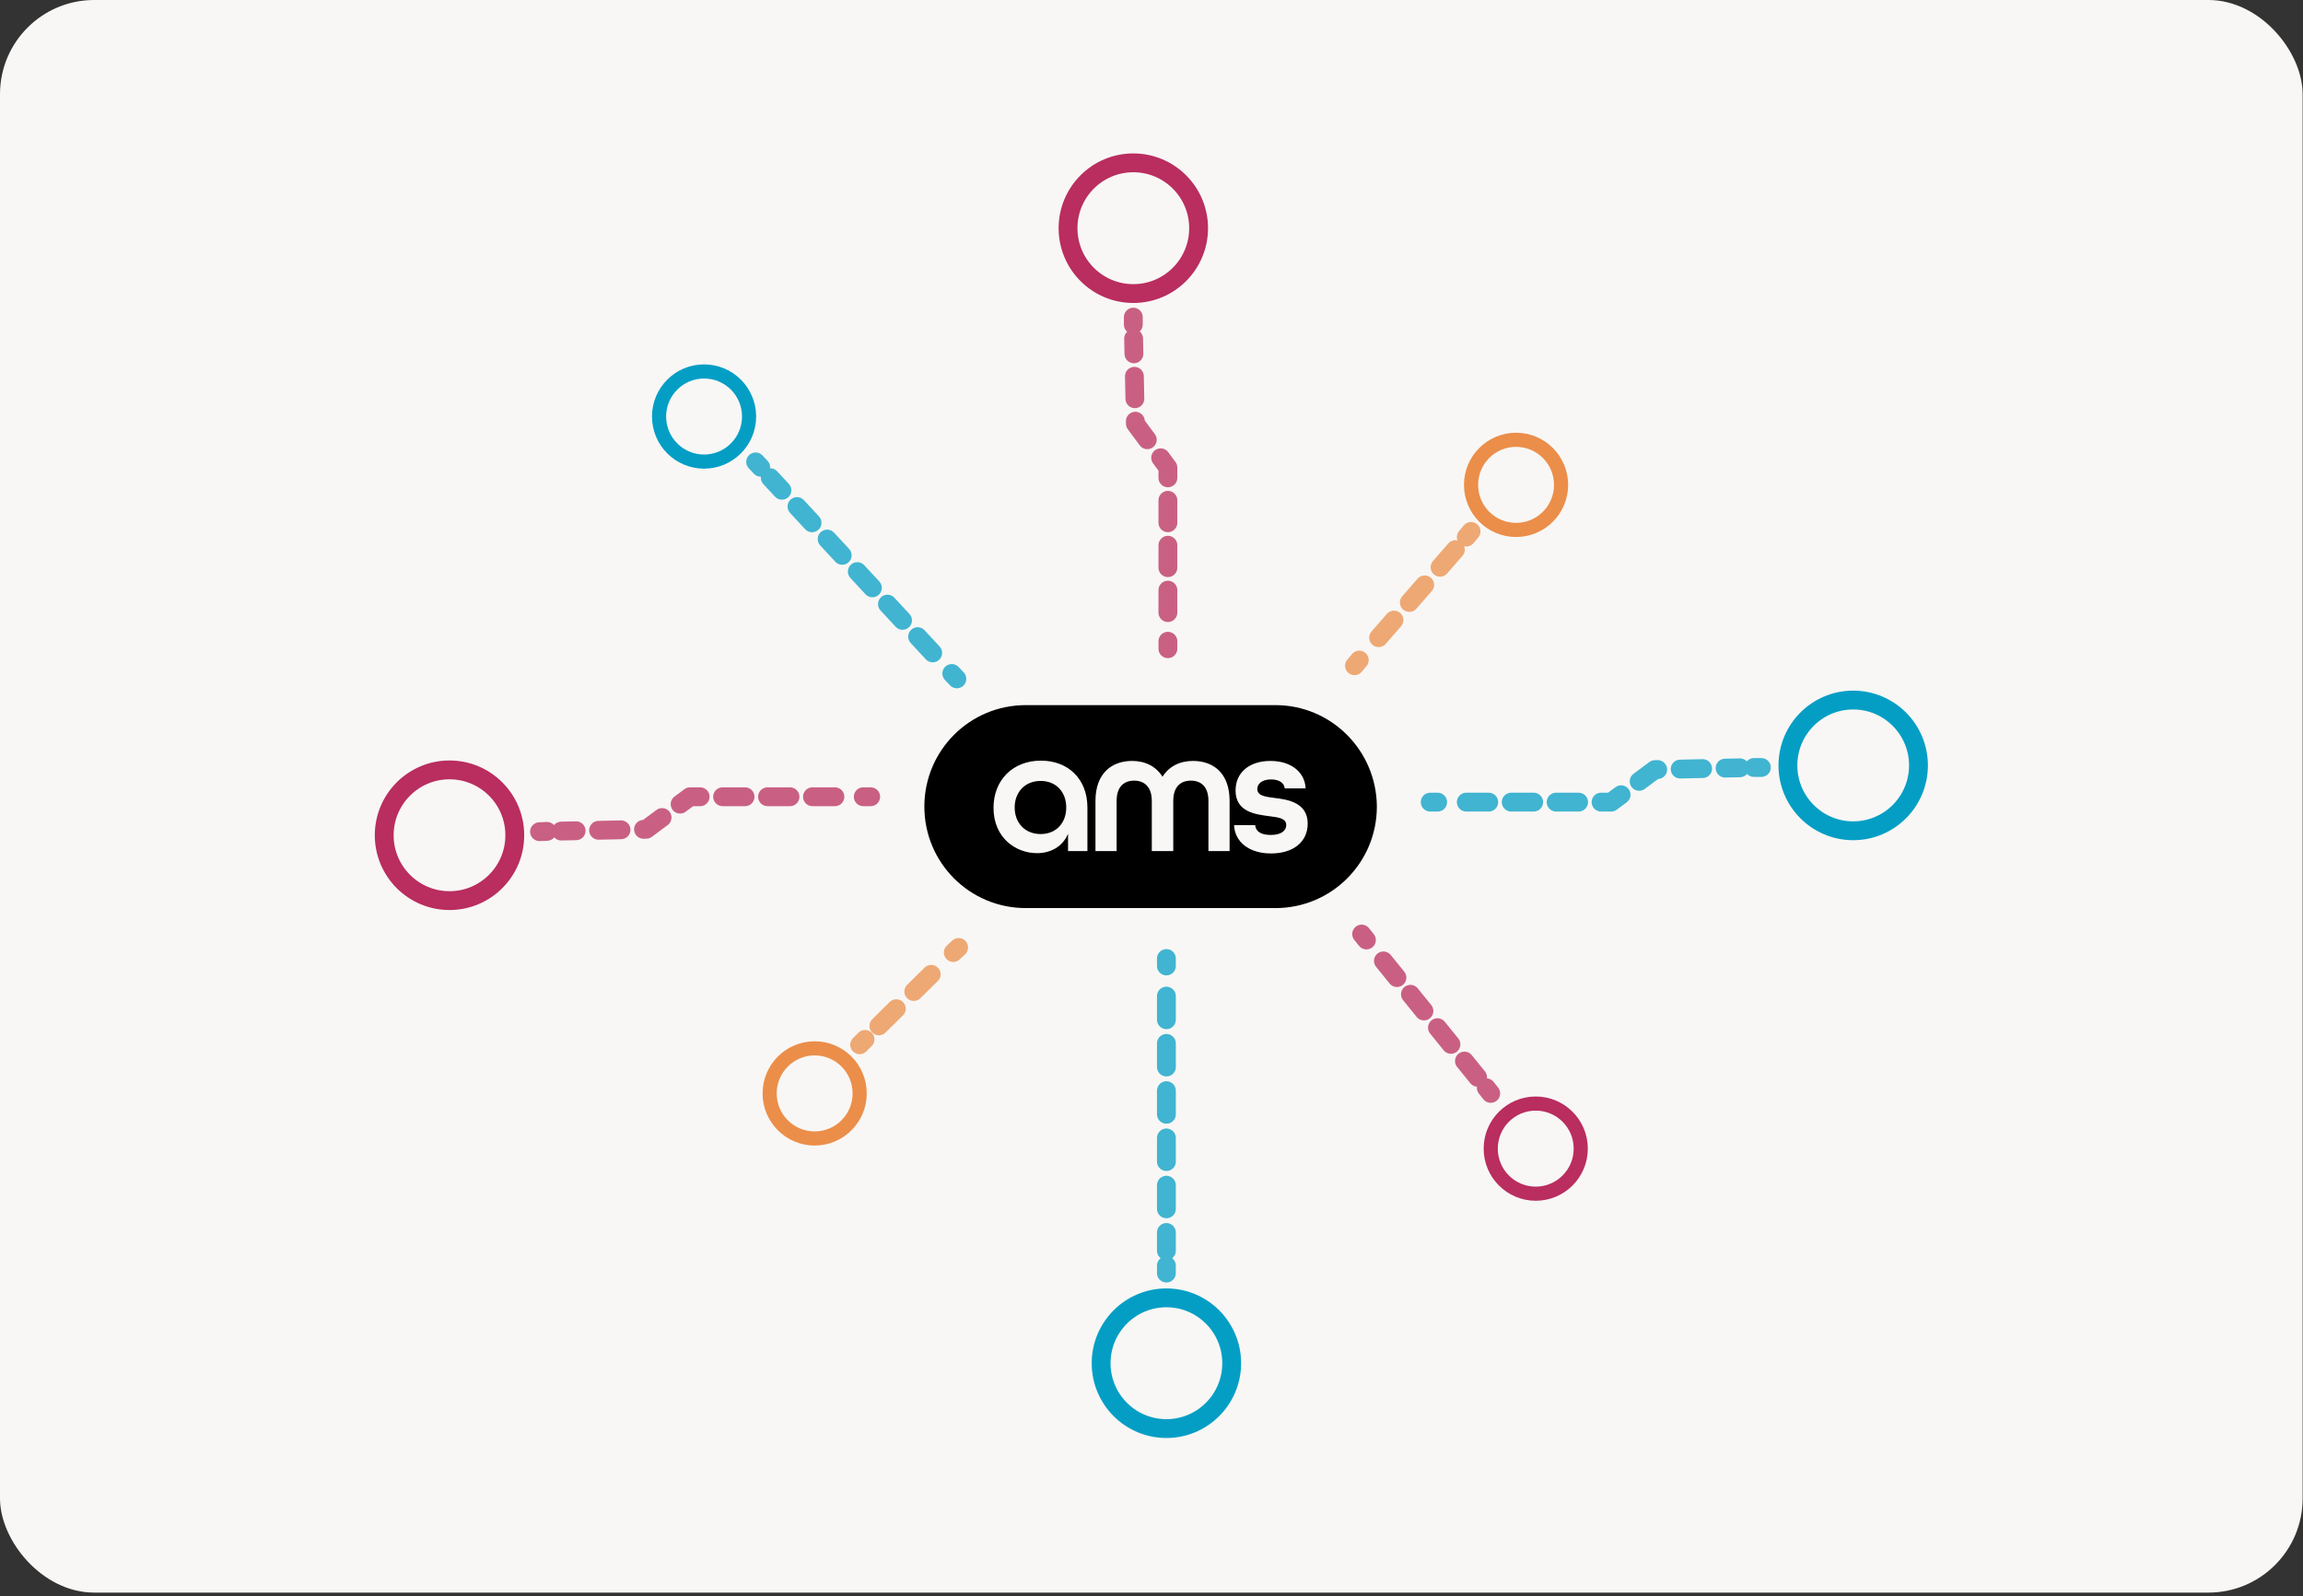 <svg width="489" height="339" viewBox="0 0 489 339" fill="none" xmlns="http://www.w3.org/2000/svg">
<rect x="0" y="0" width="489" height="339" fill="#333333" stroke="none"/>
<rect width="488.923" height="338.251" rx="20" fill="#F8F7F5"/>
<path d="M220.955 165.862C217.664 165.862 215.448 168.208 215.448 171.504C215.448 174.8 217.664 177.145 220.955 177.145C224.246 177.145 226.398 174.8 226.398 171.504C226.398 168.208 224.246 165.862 220.955 165.862Z" fill="black"/>
<path d="M270.83 149.762H217.79C205.891 149.762 196.271 159.397 196.271 171.314C196.271 183.231 205.891 192.866 217.79 192.866H270.83C282.73 192.866 292.35 183.231 292.35 171.314C292.287 159.397 282.666 149.762 270.83 149.762ZM230.892 180.759H226.778V177.082C225.639 179.808 223.107 181.202 220.195 181.202C215.702 181.202 210.955 177.97 210.955 171.567C210.955 165.672 215.069 161.552 221.018 161.552C226.841 161.552 230.892 165.482 230.892 171.504V180.759ZM261.02 180.759H256.589V170.109C256.589 167.067 255.007 165.799 252.855 165.799C250.703 165.799 249.121 167.067 249.121 170.109V180.759H244.564V170.109C244.564 167.067 242.918 165.799 240.829 165.799C238.677 165.799 237.095 167.067 237.095 170.109V180.759H232.601V170.109C232.601 164.278 236.019 161.615 240.386 161.615C243.171 161.615 245.45 162.756 246.842 164.975C248.171 162.82 250.45 161.615 253.298 161.615C257.729 161.615 261.083 164.278 261.083 170.109V180.759H261.02ZM269.881 181.266C265.134 181.266 262.159 178.73 262.033 175.244H266.526C266.59 176.512 267.666 177.336 269.818 177.336C272.096 177.336 273.109 176.385 273.109 175.244C273.109 173.786 271.463 173.596 269.438 173.342C266.59 172.962 262.349 172.455 262.349 167.891C262.349 164.088 265.26 161.615 269.754 161.615C274.311 161.615 277.096 164.151 277.223 167.447H272.792C272.666 166.306 271.653 165.545 269.881 165.545C267.919 165.545 266.969 166.496 266.969 167.574C266.969 169.032 268.678 169.222 270.64 169.476C273.109 169.792 277.666 170.3 277.666 174.927C277.666 178.794 274.628 181.266 269.881 181.266Z" fill="black"/>
<g opacity="0.75">
<path d="M184.876 169.222H183.294" stroke="#B92D5F" stroke-width="4" stroke-linecap="round" stroke-linejoin="round"/>
<path d="M177.281 169.222H146.521L137.216 176.131L119.178 176.511" stroke="#B92D5F" stroke-width="4" stroke-linecap="round" stroke-linejoin="round" stroke-dasharray="4.77 4.77"/>
<path d="M116.14 176.575L114.558 176.638" stroke="#B92D5F" stroke-width="4" stroke-linecap="round" stroke-linejoin="round"/>
</g>
<g opacity="0.75">
<path d="M247.98 137.781V136.196" stroke="#B92D5F" stroke-width="4" stroke-linecap="round" stroke-linejoin="round"/>
<path d="M247.981 130.111V99.304L241.082 89.986L240.702 71.92" stroke="#B92D5F" stroke-width="4" stroke-linecap="round" stroke-linejoin="round" stroke-dasharray="4.77 4.77"/>
<path d="M240.639 68.941V67.356" stroke="#B92D5F" stroke-width="4" stroke-linecap="round" stroke-linejoin="round"/>
</g>
<g opacity="0.75">
<path d="M247.665 203.578V205.163" stroke="#049EC5" stroke-width="4" stroke-linecap="round" stroke-linejoin="round"/>
<path d="M247.665 211.565V265.636" stroke="#049EC5" stroke-width="4" stroke-linecap="round" stroke-linejoin="round" stroke-dasharray="5.02 5.02"/>
<path d="M247.665 268.805V270.39" stroke="#049EC5" stroke-width="4" stroke-linecap="round" stroke-linejoin="round"/>
</g>
<g opacity="0.75">
<path d="M303.68 170.363H305.262" stroke="#049EC5" stroke-width="4" stroke-linecap="round" stroke-linejoin="round"/>
<path d="M311.338 170.363H342.099L351.403 163.454L369.441 163.073" stroke="#049EC5" stroke-width="4" stroke-linecap="round" stroke-linejoin="round" stroke-dasharray="4.77 4.77"/>
<path d="M372.416 163.01H373.998" stroke="#049EC5" stroke-width="4" stroke-linecap="round" stroke-linejoin="round"/>
</g>
<path d="M240.64 62.349C248.295 62.349 254.501 56.134 254.501 48.467C254.501 40.8 248.295 34.585 240.64 34.585C232.984 34.585 226.778 40.8 226.778 48.467C226.778 56.134 232.984 62.349 240.64 62.349Z" stroke="#B92D5F" stroke-width="4" stroke-miterlimit="10" stroke-linecap="round" stroke-linejoin="round"/>
<path d="M149.497 98.037C154.775 98.037 159.054 93.751 159.054 88.465C159.054 83.179 154.775 78.893 149.497 78.893C144.218 78.893 139.939 83.179 139.939 88.465C139.939 93.751 144.218 98.037 149.497 98.037Z" stroke="#049EC5" stroke-width="3" stroke-miterlimit="10" stroke-linecap="round" stroke-linejoin="round"/>
<path d="M172.978 241.802C178.257 241.802 182.536 237.516 182.536 232.23C182.536 226.944 178.257 222.658 172.978 222.658C167.7 222.658 163.421 226.944 163.421 232.23C163.421 237.516 167.7 241.802 172.978 241.802Z" stroke="#EB8E49" stroke-width="3" stroke-miterlimit="10" stroke-linecap="round" stroke-linejoin="round"/>
<path d="M326.086 253.529C331.364 253.529 335.643 249.243 335.643 243.957C335.643 238.671 331.364 234.385 326.086 234.385C320.807 234.385 316.528 238.671 316.528 243.957C316.528 249.243 320.807 253.529 326.086 253.529Z" stroke="#B92D5F" stroke-width="3" stroke-miterlimit="10" stroke-linecap="round" stroke-linejoin="round"/>
<path d="M321.908 112.553C327.186 112.553 331.465 108.267 331.465 102.981C331.465 97.695 327.186 93.409 321.908 93.409C316.63 93.409 312.351 97.695 312.351 102.981C312.351 108.267 316.63 112.553 321.908 112.553Z" stroke="#EB8E49" stroke-width="3" stroke-miterlimit="10" stroke-linecap="round" stroke-linejoin="round"/>
<path d="M393.493 176.448C401.149 176.448 407.354 170.233 407.354 162.566C407.354 154.899 401.149 148.684 393.493 148.684C385.838 148.684 379.632 154.899 379.632 162.566C379.632 170.233 385.838 176.448 393.493 176.448Z" stroke="#049EC5" stroke-width="4" stroke-miterlimit="10" stroke-linecap="round" stroke-linejoin="round"/>
<path d="M247.665 303.415C255.32 303.415 261.526 297.2 261.526 289.533C261.526 281.866 255.32 275.651 247.665 275.651C240.01 275.651 233.804 281.866 233.804 289.533C233.804 297.2 240.01 303.415 247.665 303.415Z" stroke="#049EC5" stroke-width="4" stroke-miterlimit="10" stroke-linecap="round" stroke-linejoin="round"/>
<path d="M95.443 191.281C103.099 191.281 109.305 185.066 109.305 177.399C109.305 169.732 103.099 163.517 95.443 163.517C87.788 163.517 81.582 169.732 81.582 177.399C81.582 185.066 87.788 191.281 95.443 191.281Z" stroke="#B92D5F" stroke-width="4" stroke-miterlimit="10" stroke-linecap="round" stroke-linejoin="round"/>
<g opacity="0.75">
<path d="M203.17 144.183L202.094 143.042" stroke="#049EC5" stroke-width="4" stroke-linecap="round" stroke-linejoin="round"/>
<path d="M198.043 138.669L163.548 101.459" stroke="#049EC5" stroke-width="4" stroke-linecap="round" stroke-linejoin="round" stroke-dasharray="4.71 4.71"/>
<path d="M161.522 99.241L160.446 98.1" stroke="#049EC5" stroke-width="4" stroke-linecap="round" stroke-linejoin="round"/>
</g>
<g opacity="0.75">
<path d="M287.603 141.394L288.615 140.19" stroke="#EB8E49" stroke-width="4" stroke-linecap="round" stroke-linejoin="round"/>
<path d="M292.729 135.436L309.249 116.482" stroke="#EB8E49" stroke-width="4" stroke-linecap="round" stroke-linejoin="round" stroke-dasharray="4.96 4.96"/>
<path d="M311.338 114.074L312.351 112.869" stroke="#EB8E49" stroke-width="4" stroke-linecap="round" stroke-linejoin="round"/>
</g>
<g opacity="0.75">
<path d="M289.122 198.381L290.135 199.648" stroke="#B92D5F" stroke-width="4" stroke-linecap="round" stroke-linejoin="round"/>
<path d="M293.742 204.085L313.743 228.807" stroke="#B92D5F" stroke-width="4" stroke-linecap="round" stroke-linejoin="round" stroke-dasharray="4.56 4.56"/>
<path d="M315.579 231.026L316.529 232.23" stroke="#B92D5F" stroke-width="4" stroke-linecap="round" stroke-linejoin="round"/>
</g>
<g opacity="0.75">
<path d="M203.548 201.233L202.409 202.311" stroke="#EB8E49" stroke-width="4" stroke-linecap="round" stroke-linejoin="round"/>
<path d="M197.726 206.938L186.017 218.475" stroke="#EB8E49" stroke-width="4" stroke-linecap="round" stroke-linejoin="round" stroke-dasharray="5.2 5.2"/>
<path d="M183.674 220.757L182.535 221.898" stroke="#EB8E49" stroke-width="4" stroke-linecap="round" stroke-linejoin="round"/>
</g>
</svg>
